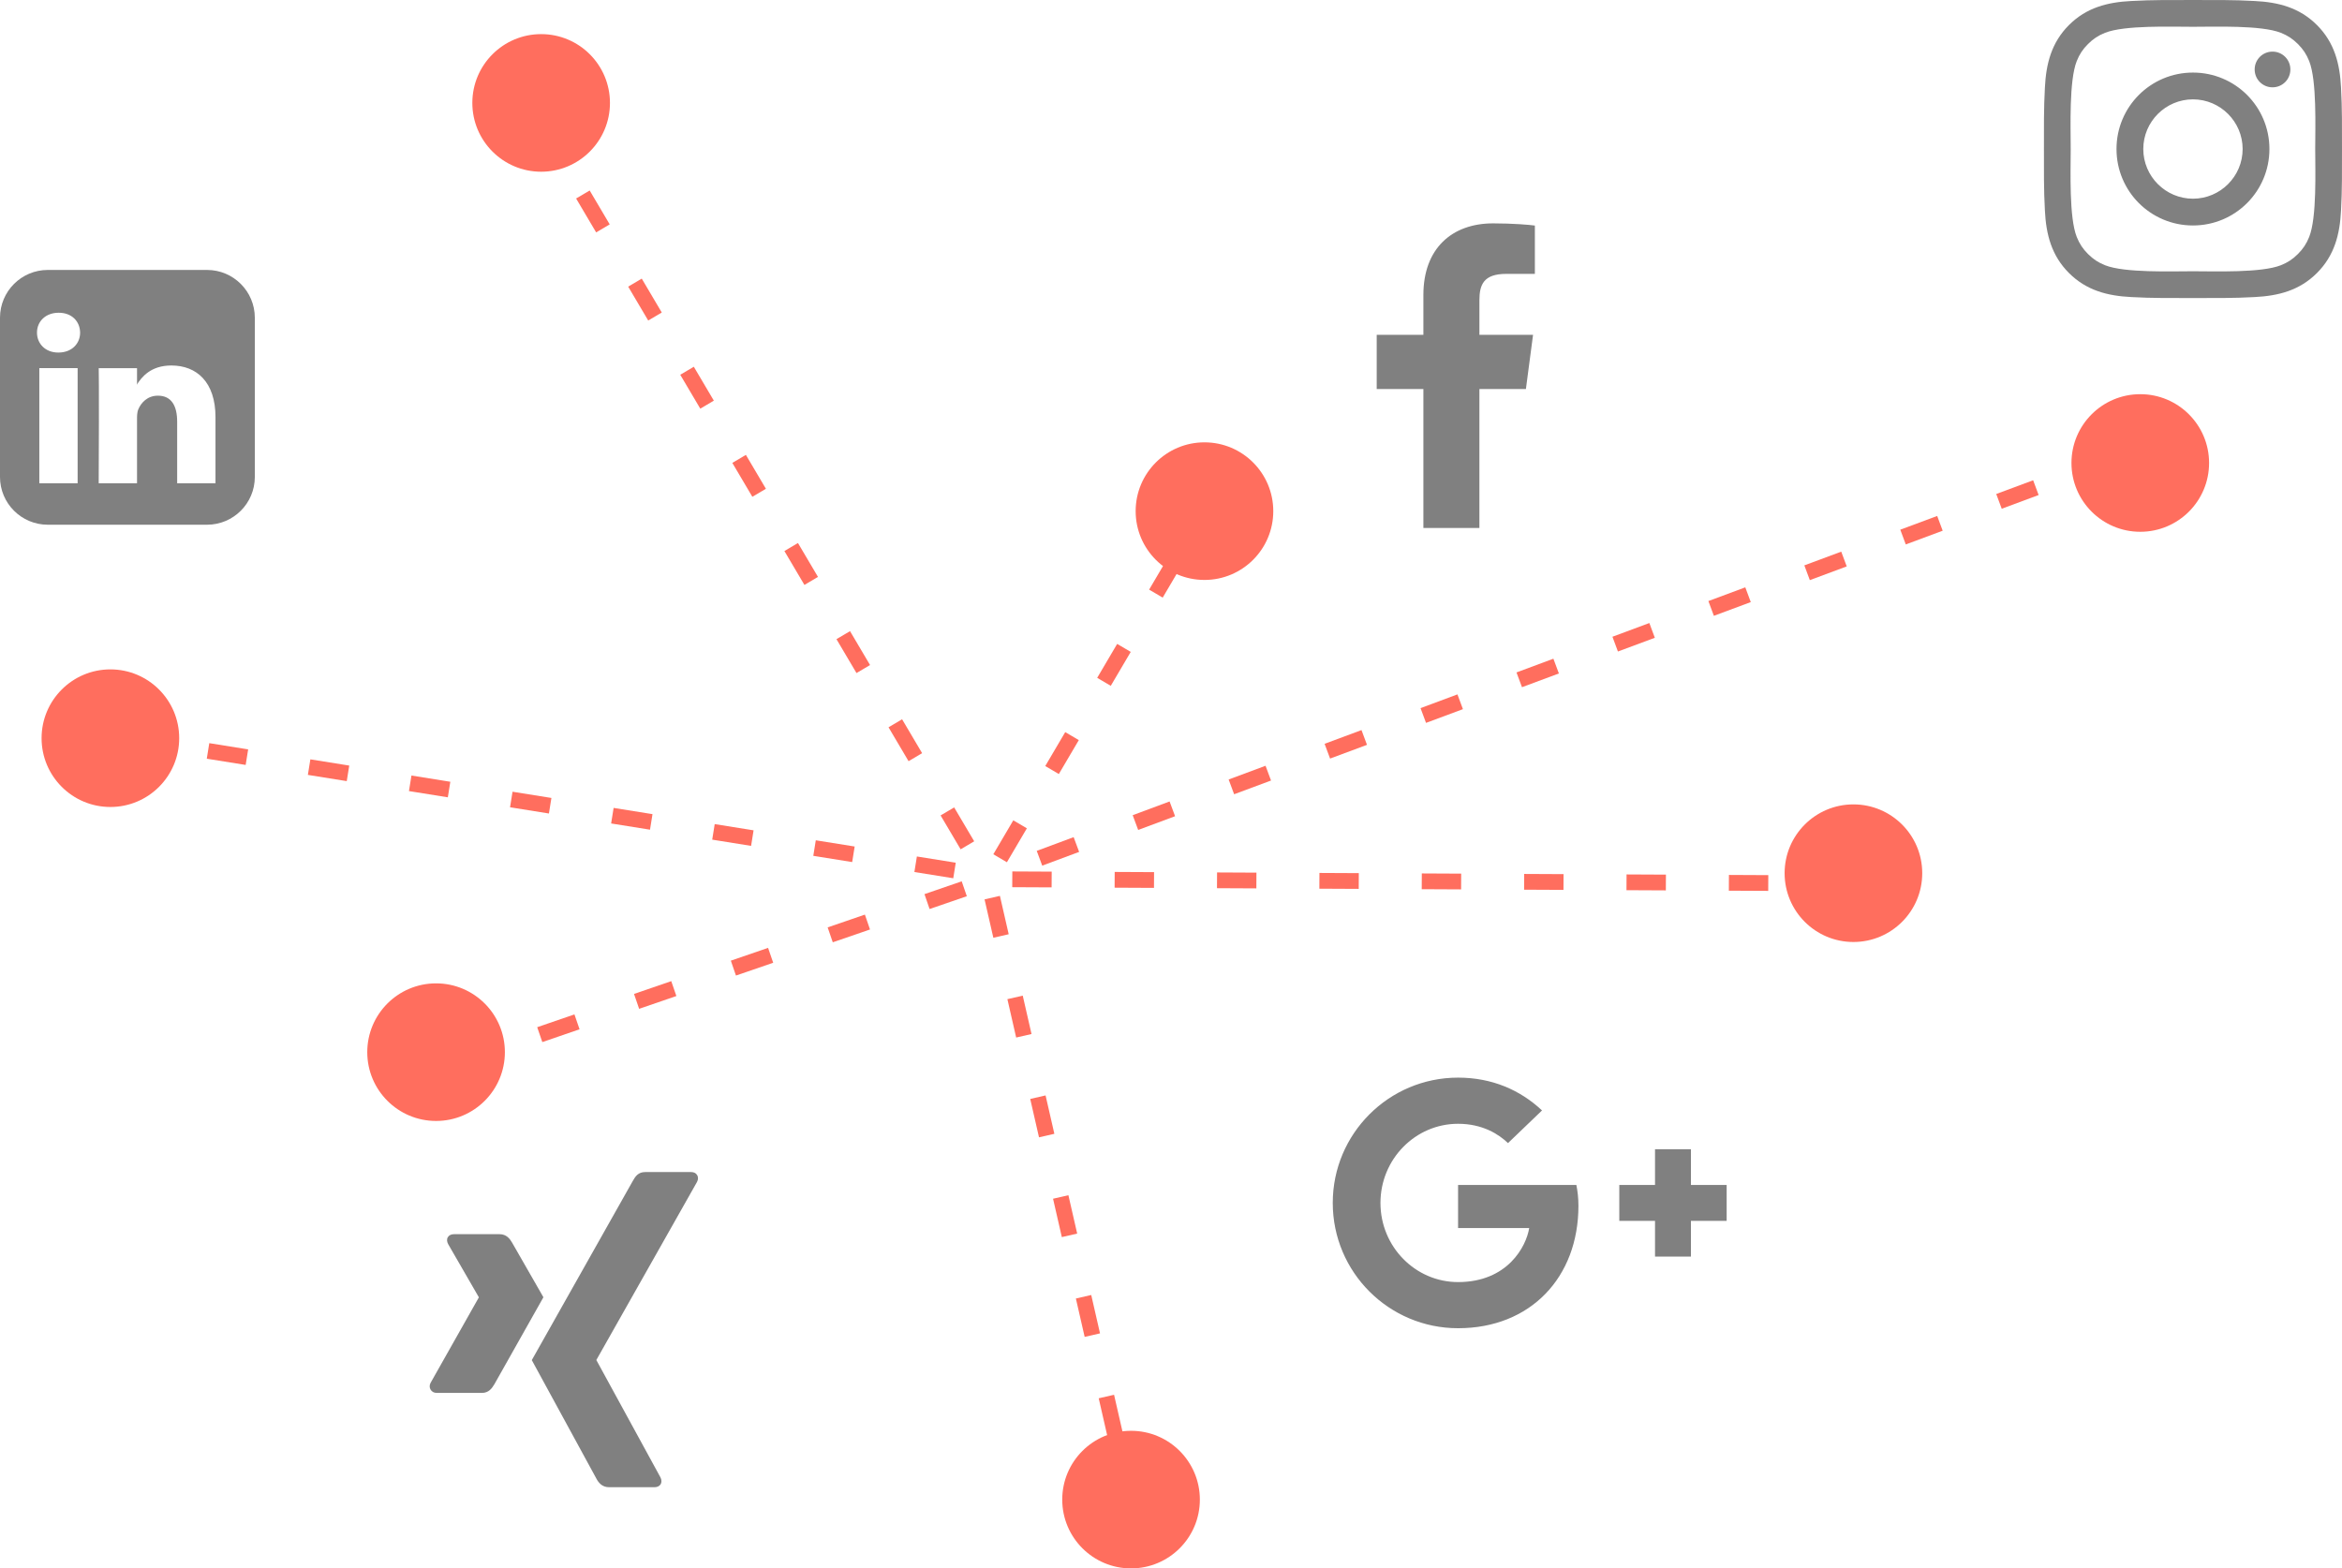 <?xml version="1.0" encoding="utf-8"?>
<!-- Generator: Adobe Illustrator 23.0.1, SVG Export Plug-In . SVG Version: 6.00 Build 0)  -->
<svg version="1.1" xmlns="http://www.w3.org/2000/svg" xmlns:xlink="http://www.w3.org/1999/xlink" x="0px" y="0px"
	 viewBox="0 0 297.401 199.19" style="enable-background:new 0 0 297.401 199.19;" xml:space="preserve">
<style type="text/css">
	.st0{opacity:0.51;clip-path:url(#SVGID_2_);fill:#CCCCCC;}
	.st1{fill:#004867;}
	.st2{opacity:0.51;clip-path:url(#SVGID_4_);fill:#CCCCCC;}
	.st3{opacity:0.66;fill:#E6E6E6;}
	.st4{clip-path:url(#SVGID_6_);fill:#F2F3F3;}
	.st5{opacity:0.66;clip-path:url(#SVGID_6_);fill:#FF6E5E;}
	.st6{fill:#999999;}
	.st7{clip-path:url(#SVGID_8_);}
	.st8{fill:none;stroke:#FF6E5E;stroke-width:2;stroke-miterlimit:10;}
	.st9{fill:#FF6E5E;}
	.st10{fill:#FF9F95;}
	.st11{fill:#E06BA3;}
	.st12{fill:#6CC0AE;}
	.st13{fill:#8B8098;}
	.st14{opacity:0.46;fill:#6CC0AE;}
	.st15{fill:none;stroke:#B3B3B3;stroke-miterlimit:10;}
	.st16{fill:#FFFFFF;}
	.st17{display:none;}
	.st18{fill:none;stroke:#FF6E5E;stroke-width:2;stroke-miterlimit:10;stroke-dasharray:5,8;}
	.st19{fill:#808080;}
	.st20{fill:#F2F2F2;}
	.st21{fill:#E6E6E6;}
	.st22{display:inline;opacity:0.5;}
</style>
<g id="Ebene_1">
</g>
<g id="Main">
	<g>
		<g>
			<line class="st18" x1="132" y1="109" x2="270.474" y2="57.489"/>
			<line class="st18" x1="237.544" y1="112.208" x2="126.299" y2="111.664"/>
			<line class="st18" x1="126" y1="114" x2="143.19" y2="189.142"/>
			<line class="st18" x1="13.581" y1="93.314" x2="124" y2="111"/>
			<line class="st18" x1="67.408" y1="13.508" x2="125" y2="111"/>
			<circle class="st9" cx="68.718" cy="13.071" r="8.738"/>
			<circle class="st9" cx="152.95" cy="64.916" r="8.738"/>
			<circle class="st9" cx="271.784" cy="58.8" r="8.738"/>
			<circle class="st9" cx="235.359" cy="110.897" r="8.738"/>
			<circle class="st9" cx="143.627" cy="190.453" r="8.738"/>
			<circle class="st9" cx="55.375" cy="133.627" r="8.738"/>
			<circle class="st9" cx="14.018" cy="93.751" r="8.738"/>
			<line class="st18" x1="127" y1="109" x2="152.95" y2="64.916"/>
			<line class="st18" x1="56.248" y1="135.627" x2="125" y2="112"/>
		</g>
		<g>
			<path class="st19" d="M62.788,175.787c-0.315,0.532-0.726,1.113-1.573,1.113h-5.783
				c-0.339,0-0.605-0.169-0.75-0.411s-0.169-0.557,0-0.871l6.122-10.841c0.024,0,0.024,0,0-0.024
				l-3.896-6.751c-0.169-0.315-0.194-0.653-0.024-0.895c0.145-0.242,0.436-0.363,0.774-0.363h5.783
				c0.871,0,1.307,0.581,1.597,1.089c3.944,6.896,3.968,6.921,3.968,6.921
				S68.765,165.164,62.788,175.787z M88.51,150.113l-12.777,22.601c-0.024,0-0.024,0.024,0,0.024
				l8.131,14.882c0.169,0.315,0.169,0.653,0.024,0.895c-0.169,0.242-0.436,0.363-0.774,0.363h-5.783
				c-0.871,0-1.331-0.581-1.597-1.089c-8.203-15.027-8.203-15.051-8.203-15.051
				s0.411-0.726,12.849-22.795c0.315-0.557,0.678-1.089,1.549-1.089h5.832
				c0.339,0,0.605,0.121,0.75,0.363C88.68,149.46,88.68,149.798,88.51,150.113z"/>
			<path class="st19" d="M32.358,60.574c0,3.35-2.718,6.067-6.067,6.067H6.067
				C2.718,66.641,0,63.924,0,60.574V40.351c0-3.35,2.718-6.067,6.067-6.067h20.224
				c3.35,0,6.067,2.718,6.067,6.067V60.574z M7.457,39.719c-1.664,0-2.76,1.095-2.76,2.528
				c0,1.39,1.053,2.528,2.696,2.528h0.021c1.706,0,2.76-1.138,2.76-2.528
				C10.154,40.814,9.122,39.719,7.457,39.719z M9.859,61.375V46.755H4.993v14.62H9.859z M27.365,61.375
				v-8.384c0-4.487-2.402-6.573-5.604-6.573c-2.612,0-3.771,1.454-4.403,2.465h0.042v-2.128h-4.866
				c0,0,0.063,1.369,0,14.62h4.866v-8.174c0-0.421,0.021-0.864,0.147-1.18
				c0.358-0.864,1.159-1.77,2.507-1.77c1.748,0,2.444,1.327,2.444,3.307v7.816H27.365z"/>
			<path class="st19" d="M194.909,34.784h-3.65c-2.859,0-3.394,1.372-3.394,3.348v4.394h6.811
				l-0.907,6.881h-5.905v17.644h-7.114V49.407h-5.928v-6.881h5.928v-5.068
				c0-5.881,3.603-9.09,8.857-9.09c2.511,0,4.673,0.186,5.3,0.279V34.784z"/>
			<path class="st19" d="M185.155,168.687c-8.792,0-15.913-7.121-15.913-15.913
				c0-8.792,7.121-15.913,15.913-15.913c4.298,0,7.881,1.563,10.659,4.168l-4.32,4.147
				c-1.172-1.129-3.235-2.453-6.339-2.453c-5.427,0-9.856,4.494-9.856,10.052
				c0,5.558,4.429,10.052,9.856,10.052c6.296,0,8.662-4.537,9.031-6.86h-9.031v-5.471h15.023
				c0.152,0.803,0.261,1.607,0.261,2.649C200.438,162.239,194.338,168.687,185.155,168.687z
				 M219.261,155.053h-4.537v4.537h-4.559v-4.537h-4.537v-4.559h4.537v-4.537h4.559v4.537h4.537
				V155.053z"/>
			<path class="st19" d="M297.277,26.738c-0.148,3.031-0.838,5.717-3.056,7.935
				c-2.218,2.218-4.904,2.908-7.935,3.056c-2.612,0.148-5.199,0.123-7.811,0.123
				s-5.199,0.025-7.811-0.123c-3.031-0.148-5.717-0.838-7.935-3.056
				c-2.218-2.218-2.908-4.904-3.056-7.935c-0.148-2.612-0.123-5.199-0.123-7.811
				s-0.025-5.199,0.123-7.811c0.148-3.031,0.838-5.717,3.056-7.935s4.904-2.908,7.935-3.056
				c2.612-0.148,5.199-0.123,7.811-0.123s5.199-0.025,7.811,0.123
				c3.031,0.148,5.717,0.838,7.935,3.056c2.218,2.218,2.908,4.904,3.056,7.935
				c0.148,2.612,0.123,5.199,0.123,7.811S297.425,24.126,297.277,26.738z M267.312,4.166
				c-0.862,0.345-1.503,0.764-2.168,1.429c-0.665,0.665-1.084,1.306-1.429,2.168
				c-0.986,2.489-0.764,8.403-0.764,11.163s-0.222,8.674,0.764,11.163
				c0.345,0.862,0.764,1.503,1.429,2.168c0.665,0.665,1.306,1.084,2.168,1.429
				c2.489,0.986,8.403,0.764,11.163,0.764s8.674,0.222,11.163-0.764
				c0.862-0.345,1.503-0.764,2.168-1.429c0.665-0.665,1.084-1.306,1.429-2.168
				c0.986-2.489,0.764-8.403,0.764-11.163s0.222-8.674-0.764-11.163
				c-0.345-0.862-0.764-1.503-1.429-2.168c-0.665-0.665-1.306-1.084-2.168-1.429
				c-2.489-0.986-8.403-0.764-11.163-0.764S269.801,3.18,267.312,4.166z M278.475,28.635
				c-5.372,0-9.709-4.337-9.709-9.709s4.337-9.709,9.709-9.709s9.709,4.337,9.709,9.709
				S283.847,28.635,278.475,28.635z M278.475,12.618c-3.474,0-6.308,2.834-6.308,6.308
				s2.834,6.308,6.308,6.308c3.475,0,6.308-2.834,6.308-6.308S281.949,12.618,278.475,12.618z
				 M288.578,11.09c-1.257,0-2.267-1.01-2.267-2.267s1.01-2.267,2.267-2.267
				c1.257,0,2.267,1.01,2.267,2.267S289.835,11.09,288.578,11.09z"/>
		</g>
	</g>
</g>
<g id="RASTER" class="st17">
</g>
</svg>

